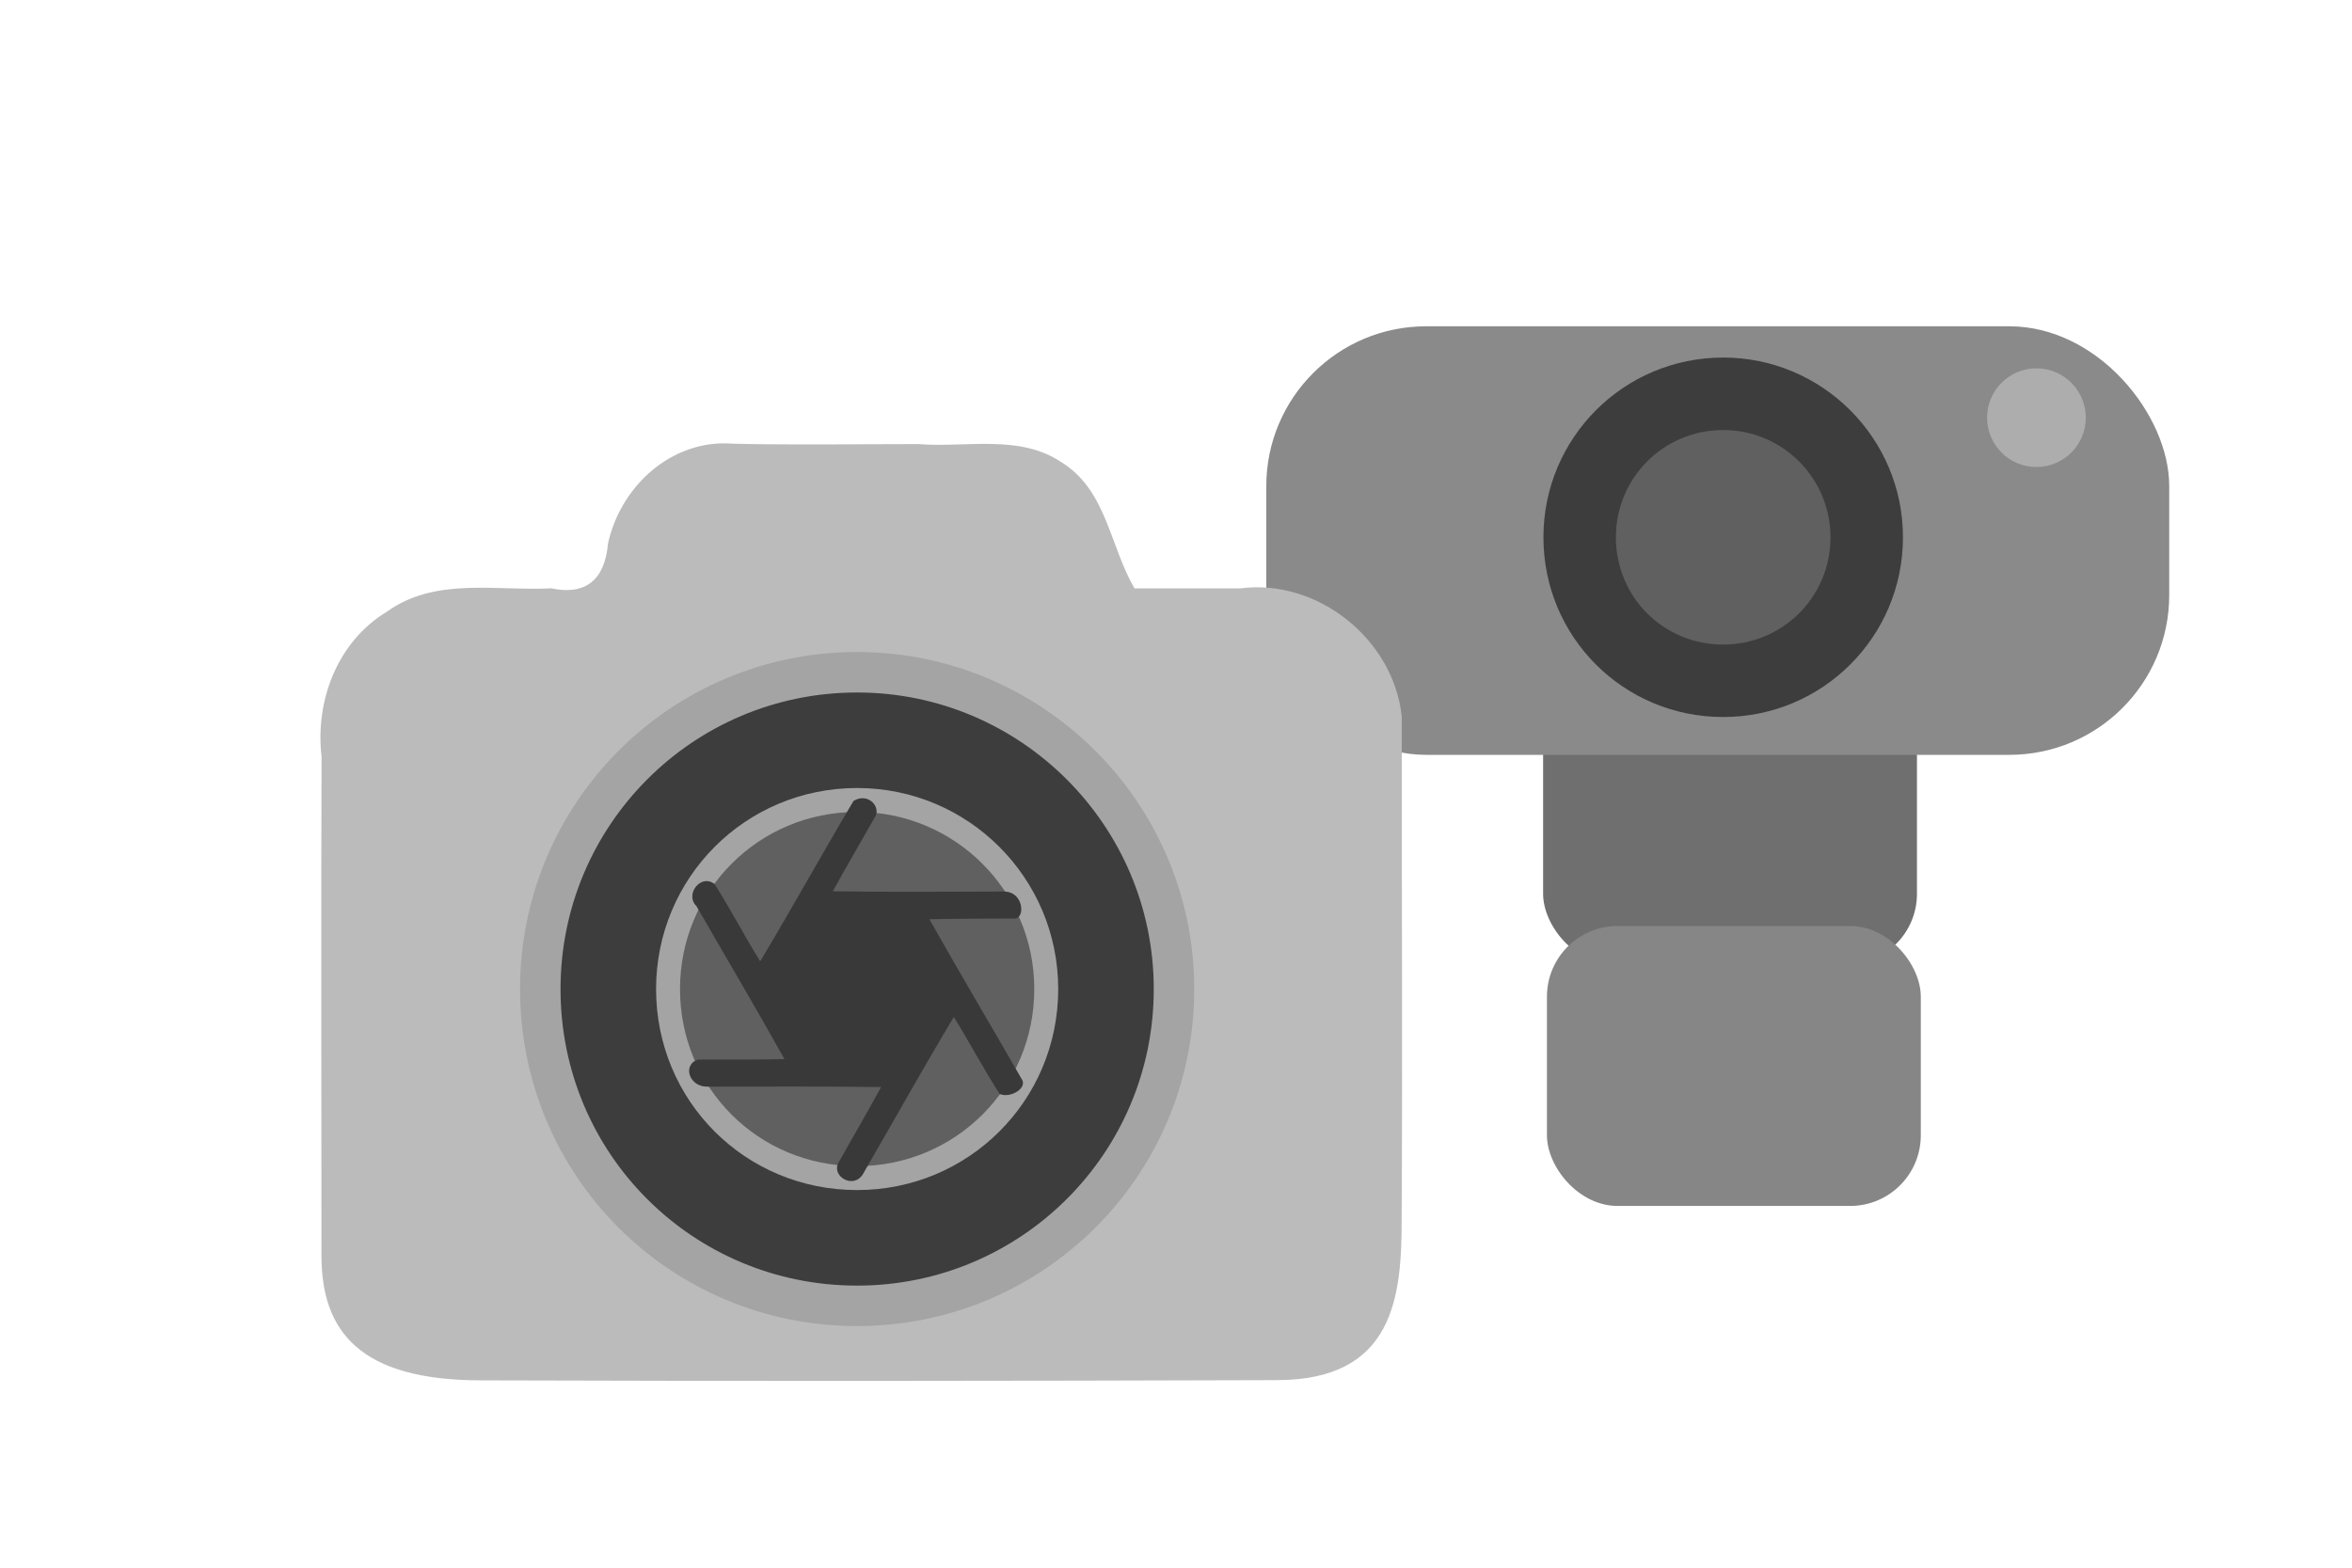 <?xml version="1.0" encoding="UTF-8"?>
<svg version="1.1" viewBox="0 0 120 80" xmlns="http://www.w3.org/2000/svg">
 <rect x="78.73" y="34.93" width="19.074" height="14.286" rx="3.605" ry="3.605" style="fill:#6f6f6f;paint-order:stroke fill markers;stop-color:#000000"/>
 <circle cx="22.648" cy="36.378" r="2.518" color="#000000" color-rendering="auto" fill="#a2a2a2" image-rendering="auto" shape-rendering="auto" solid-color="#000000" style="isolation:auto;mix-blend-mode:normal"/>
 <rect x="64.607" y="16.651" width="46.068" height="21.869" rx="8.156" ry="8.156" style="fill:#8a8a8a;paint-order:stroke fill markers;stop-color:#000000"/>
 <path d="m87.918 18.246c5.058 0 9.172 4.115 9.172 9.172 0 5.086-4.115 9.172-9.172 9.172-5.086 0-9.172-4.086-9.172-9.172 0-5.058 4.086-9.172 9.172-9.172z" fill="none" stroke-width="1.172px" style="fill:#3d3d3d"/>
 <path d="m87.918 21.945c3.026 0 5.474 2.449 5.474 5.474 0 3.049-2.449 5.474-5.474 5.474-3.049 0-5.474-2.425-5.474-5.474 0-3.026 2.425-5.474 5.474-5.474z" fill="#a4a4a4" stroke-width=".693px" style="fill:#606060"/>
 <circle cx="103.9" cy="21.314" r="2.518" color="#000000" color-rendering="auto" fill="#a2a2a2" image-rendering="auto" shape-rendering="auto" solid-color="#000000" style="fill:#adadad;isolation:auto;mix-blend-mode:normal"/>
 <path d="m36.839 22.624c-2.862 0.064-5.212 2.345-5.819 5.114-0.161 1.861-1.15 2.655-2.888 2.285-2.827 0.145-5.919-0.588-8.393 1.192-2.522 1.521-3.67 4.548-3.333 7.4-0.032 8.483-0.005 16.981-0.005 25.456 0 3.884 1.969 6.37 8.163 6.37 13.523 0.045 27.059 0.031 40.572-0.012 6.001 0 6.377-4.276 6.377-8.195 0.05-8.559-0.002-17.126 0.005-25.681-0.424-3.934-4.292-7.036-8.23-6.529h-5.403c-1.256-2.119-1.418-5.024-3.737-6.439-2.144-1.441-4.853-0.73-7.276-0.923-3.153-0.001-6.304 0.053-9.455-0.019-0.195-0.016-0.388-0.022-0.579-0.017z" fill="#e0e0e0" stroke-width="1.403" style="fill:#bbb"/>
 <path d="m43.732 34.306c8.914 0 16.166 7.252 16.166 16.166 0 8.964-7.252 16.166-16.166 16.166-8.964 0-16.166-7.202-16.166-16.166 0-8.914 7.202-16.166 16.166-16.166z" fill="none" stroke="#a4a4a4" stroke-width="2.065px" style="fill:#3d3d3d"/>
 <path d="m43.732 40.823c5.333 0 9.648 4.315 9.648 9.648 0 5.374-4.315 9.648-9.648 9.648-5.374 0-9.648-4.275-9.648-9.648 0-5.333 4.275-9.648 9.648-9.648z" fill="#a4a4a4" stroke="#a4a4a4" stroke-width="1.221px" style="fill:#606060"/>
 <path d="m43.547 40.871c-1.61 2.712-3.138 5.478-4.762 8.184-0.805-1.289-1.509-2.652-2.318-3.93-0.686-0.575-1.554 0.51-0.932 1.116 1.494 2.603 3.029 5.183 4.489 7.806-1.47 0.034-2.94 0.02-4.41 0.025-0.824 0.263-0.452 1.413 0.495 1.38 2.947 9.65e-4 5.895-0.022 8.843 0.022-0.706 1.3-1.456 2.577-2.178 3.867-0.364 0.695 0.784 1.37 1.26 0.564 1.543-2.671 3.047-5.364 4.631-8.012 0.799 1.298 1.515 2.652 2.338 3.932 0.538 0.242 1.482-0.308 1.104-0.794-1.553-2.712-3.156-5.396-4.688-8.12 1.458-0.031 2.915-0.036 4.373-0.039 0.525-0.025 0.441-1.415-0.62-1.377-2.894 0.011-5.787 0.032-8.681-0.013 0.713-1.302 1.469-2.58 2.197-3.873 0.201-0.515-0.438-1.162-1.141-0.739z" style="color-rendering:auto;color:#000000;dominant-baseline:auto;fill:#393939;font-feature-settings:normal;font-variant-alternates:normal;font-variant-caps:normal;font-variant-east-asian:normal;font-variant-ligatures:normal;font-variant-numeric:normal;font-variant-position:normal;font-variation-settings:normal;image-rendering:auto;inline-size:0;isolation:auto;mix-blend-mode:normal;shape-margin:0;shape-padding:0;shape-rendering:auto;solid-color:#000000;stop-color:#000000;text-decoration-color:#000000;text-decoration-line:none;text-decoration-style:solid;text-indent:0;text-orientation:mixed;text-transform:none;white-space:normal"/>
 <rect x="78.926" y="47.254" width="19.074" height="14.286" rx="3.605" ry="3.605" style="fill:#868686;paint-order:stroke fill markers;stop-color:#000000"/>
</svg>
